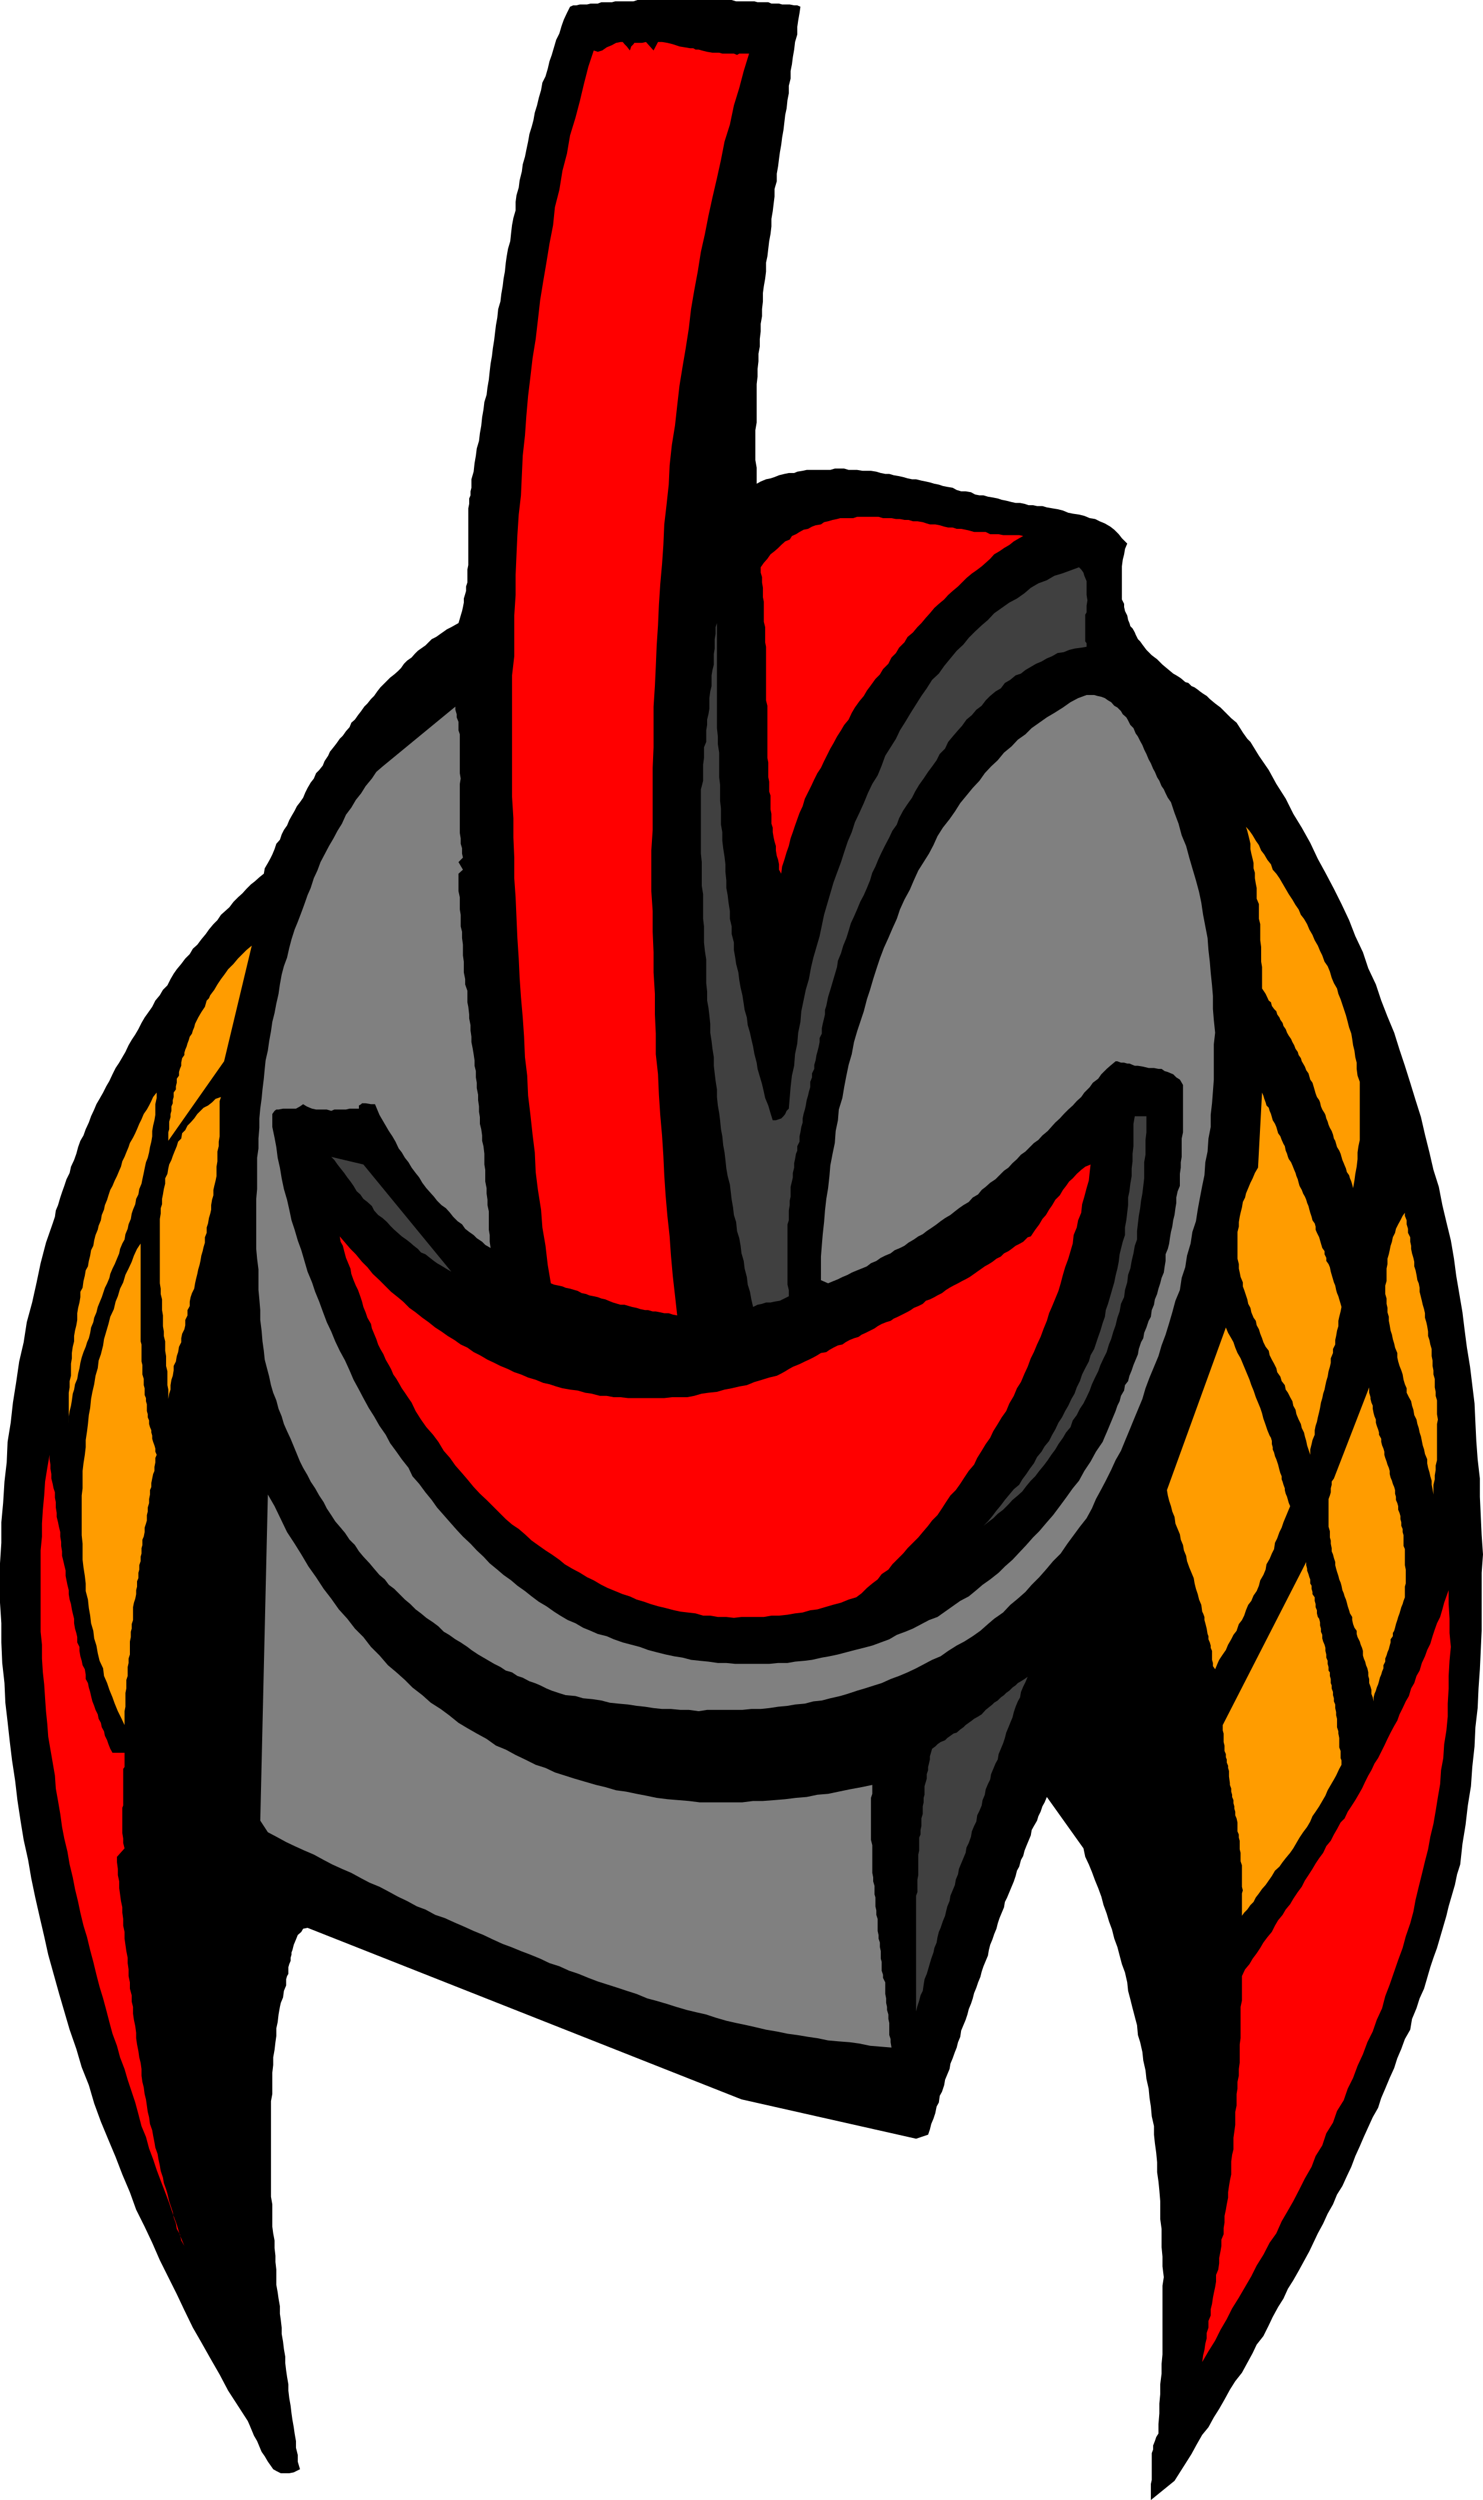 <svg xmlns="http://www.w3.org/2000/svg" width="332.199" height="559.699"><path d="m179.3 1.5-.202 1.398-.297 1.7L178.598 6v1.7l-.5 1.698-.2 1.7-.3 1.703-.2 1.597-.3 1.5v1.7l-.399 1.601v1.7l-.3 1.5-.2 1.902-.3 1.398-.399 3.399-.3 1.703-.2 1.597-.3 1.7-.2 1.5-.2 1.601-.3 1.7v1.699l-.5 1.703V44l-.2 1.598-.202 1.703L172.8 49v1.7l-.203 1.698L172.3 54l-.203 1.7-.2 1.698-.3 1.403v2l-.2 1.597-.3 1.7-.2 1.5V67.5l-.199 1.7v1.6l-.3 1.7v1.7l-.2 1.698v1.7l-.3 1.601v1.7l-.2 1.699V84.3L169.5 86v8.598l-.3 1.703V103l.3 1.7v3.6l.898-.5 1.2-.5 1-.202.902-.297 1-.403 1.2-.3 1-.2h1.198l.7-.3 1.203-.2.898-.199H186l1-.3h2.098l1 .3H192l1.2.2h1.898l1.203.199 1 .3 1 .2h.898l1 .3 1.2.2.902.203 1 .297 1 .203h.898l1.2.297 1 .203.902.199 1 .3 1 .2.898.3 1 .2 1.2.2.902.5 1 .3h1l1.199.2.898.5 1 .198h.903l1 .301 1.199.2 1 .199.898.3 1 .2 1.2.3.902.2h1l1 .203.898.297h1l.903.203h1.199l1 .297 1.2.203 1.198.199 1.2.3 1.203.5 1 .2 1.398.2 1.2.3 1.199.5 1.203.2 1 .5 1.199.5 1.2.698.898.7 1 1 .703.902 1.199 1.2-.5 1.198-.2 1.2-.3 1.203-.2 1.5v7.398l.5 1v.7l.2.902.5 1 .2 1 .3.699.2.7.5.5.5.898.198.5.5 1 .5.5.5.703.903 1.199 1.199 1.2 1.2.898 1.198 1.203 1.2 1 1.203 1 .699.398.8.5.4.301.8.7.7.198.698.7.7.3.703.5.5.403.699.5.8.5.7.699 1.2 1 1.198.898 2.403 2.403 1.199 1 .898 1.398.5.801 1 1.398.7.7 1.902 3.101 2.2 3.2 1.698 3.101 2.102 3.3 1.7 3.4 1.898 3.1 1.902 3.4 1.7 3.6 1.698 3.098 1.903 3.602 1.699 3.398 1.7 3.602 1.398 3.598 1.703 3.601 1.199 3.602 1.7 3.597 1.198 3.602 1.403 3.598 1.5 3.601L313.5 235l1.2 3.598 1.198 3.8 1.2 3.903 1.203 3.797.898 3.902 1 4 .899 3.898 1.203 3.801.797 4.102.902 3.797 1 4.101.7 4.102.5 3.797 1.398 8.203.5 4.097.5 3.801.703 4.301.5 4.098.5 4.101.199 4.301.2 4.098.3 4.101.5 4.301v4.098l.398 8.601.301 4.301-.3 4.098v13l-.399 8.601-.3 4.301-.2 4.398-.5 4.301-.2 4.301-.5 4.598-.3 4.3-.7 4.301-.5 4.301-.702 4.3-.5 4.598-.7 2.2-.5 2.402-.699 2.398-.699 2.403-.5 2.097-.7 2.403-.702 2.398-.7 2.399-.8 2.203-.7 2.097-.699 2.403-.699 2.398-1 2.2-.7 2.199-1 2.402-.402 2.398-1.199 2.102-.8 2.2-.899 2.1-.7 2.2-1 2.2-1 2.398-.902 2.101-.699 2.2L307.5 474l-2 4.398-.902 2.102-1 2.2-.899 2.398-1 2.101-1 2.2-1.199 1.902-.902 2.199-1.2 2.098-1 2.203L295.2 500l-.898 1.898-1 2.102-1.203 2.2-1.2 2.198-1.199 2.102-1.199 1.898-1 2.2-1.2 1.902-1.202 2.2-.899 1.898L283 523l-1.5 1.898-.902 1.903-2.399 4.398-1.5 1.899L275.5 535l-1.2 2.2-1.202 2.1-1.2 1.9-1.199 2.198-1.398 1.7-1.203 2.101-1.2 2.2-1.199 1.902-1.398 2.199-1.203 1.898-5.297 4.301v-3.601l.199-.899v-6l.3-.8v-.899l.4-1 .3-.902.5-.797v-2.102l.2-2.398v-2.203l.198-2.098v-2.2l.301-2.402V529.2l.2-2.101V511.7l.3-1.898-.3-2.403V505.2l-.2-2.101V499l-.3-2.2v-4l-.2-2.402-.199-2-.3-2.097v-2.203L259 482l-.3-2.2-.2-1.902V476l-.5-2.2-.2-2.202-.3-1.899-.2-2.101-.5-2.2-.202-1.898-.5-2.2-.2-1.902-.5-2.199-.5-1.601-.199-2.2-.5-1.898-.5-1.902-.5-2-.5-1.899-.199-1.898-.5-2.203-.7-1.899-.5-1.898-.5-1.903-.702-1.898-.5-2-.7-1.902-.5-1.7-.699-1.898-.5-1.902-.699-1.899-.7-1.699-.702-1.902-.7-1.7-.8-1.699-.399-1.898-8.199-11.5-.5 1.199-.5.898-.402 1.2-.5 1-.297 1-.703 1.203-.5.898-.2 1.2-.5 1.199-.5 1.203-.398 1-.3 1.199-.5.898-.4 1.5-.5.903-.3 1.199-.402 1.2-1 2.398-.5 1.203-.5 1-.2 1.199-1 2.398-.398 1.2-.3 1.203-.5 1.199-.4 1.2-.5 1.198-.3 1.2-.2 1.203-1 2.398-.402 1.2-.3 1.199-.5 1.203-.399 1.199-.5 1.2-.3 1.198-.399 1.2-.5 1.203-.3 1.199-.4 1.2-1 2.398-.202 1.402-.5 1.2-.297 1.198-.403 1-.5 1.403-.5 1.199-.199 1.2-1 2.398-.199 1.203-.5 1.5-.5.898-.2 1.5-.5.899-.3 1.5-.402 1.203-.5 1.199-.297 1.2-.403 1.198-2.699.903L166.098 470l-97.2-38.402-1 .203-.398.699-.8.7-.4 1-.5 1.198-.3 1.2-.2.5v.5l-.202.703V439l-.297.7-.203.698v1.5l-.297.5-.203.7v1.402l-.5 1.2-.2 1.5-.5 1.198-.199.903-.3 1.699-.2 1.7-.3 1.398v1.703l-.2 1.398-.199 1.7-.3 1.699v1.703L61 464v4.8l-.3 1.598v21.403l.3 1.699v5l.2 1.5.3 1.598v1.703l.2 1.699v1.398l.198 1.7v3.402l.301 1.7.2 1.398.3 1.703V518l.2 1.398.199 1.7v1.402l.3 1.7.2 1.698.3 1.7V529l.2 1.7.203 1.398.297 1.703v1.398l.203 1.7.297 1.699.203 1.703.199 1.398.3 1.7.2 1.402.3 1.699v1.5l.4 1.598v1.5l.5 1.703-1.4.699-1 .2h-1.902l-1-.5-.699-.4-.699-1-.5-.702-.7-1.2-.702-1-1-2.398-.7-1.2-.5-1.202-.5-1.2L55.5 542l-2.2-3.402-2.202-3.399-1.899-3.601-1.898-3.297-2.203-3.903-1.899-3.3-1.898-3.899-1.703-3.601-1.899-3.797L35.801 506l-1.703-3.902-1.7-3.598-1.898-3.8-1.402-3.9-1.7-4-1.5-3.902-1.597-3.8L22.598 475l-1.5-4.102-1.2-4.097-1.597-4-1.203-4.102-1.5-4.3-1.2-4.098-1.199-4.102-2.398-8.601-.903-4.098-1-4.3-1-4.4L7 420.5l-.7-4.102-1-4.5-.702-4.3-.7-4.598-.5-4.3-.699-4.602L2.2 390l-.5-4.5-.5-4.3-.2-4.4-.5-4.5-.2-4.6v-4.302l-.3-4.597V350l.3-4.602v-4.597l.4-4.301.3-4.8.5-4.302.2-4.597.698-4.301.5-4.5.7-4.402.703-4.797 1-4.301L6 296l1.2-4.402 1-4.5.898-4.297 1.203-4.602 1.5-4.3.5-1.5L12.5 271l.5-1.2.5-1.702.398-1.2.5-1.398.5-1.5.7-1.402.3-1.399.7-1.5.5-1.398.402-1.5.5-1.403.7-1.199.5-1.398.698-1.5.5-1.403.7-1.5.5-1.199L22.3 246l.797-1.402.703-1.399.7-1.199.7-1.5.698-1.402.801-1.2 1.399-2.398.703-1.5.699-1.2.8-1.202.7-1.2.7-1.398.698-1.2 1-1.402.7-1L34.8 224l1-1.2.699-1.202 1-1 .7-1.399.698-1.199.7-1 1-1.2.902-1.202 1-1 .7-1.2 1-.898.898-1.2 1-1.202.703-1 1-1.2.898-.898.801-1.2.898-.8 1-.902.903-1.2 1-1 1-.898.898-1 1-1 .899-.7 1-.902 1-.8.203-1.2.7-1.198.5-.898.5-1 .5-1.203.398-1.2.801-.898.399-1.2.5-1 .703-1 .5-1.202.5-.899.699-1.2.5-1 .7-.902.698-1 .5-1.2.5-1 .7-1.199.703-.898.5-1.203.699-.7.8-1 .4-1 .8-1.199.398-.898.801-1 .7-.903.699-1 .703-.699.699-1 .8-.898.4-1 .8-.703.7-1 .698-.899.7-1 .703-.699.797-1 .703-.7.699-1 .7-.902 2.198-2.199.903-.699.797-.7.703-.702.699-1 .7-.7 1-.699.698-.8.7-.7.703-.5 1-.699.699-.7.7-.702 1-.5.698-.5 1-.7.7-.5 1-.5.703-.398.898-.5.301-1 .2-.7.3-1 .2-.902.198-1V134l.301-1 .2-.7v-1l.3-.902V127.5l.2-1v-12.7l.199-1v-1.202l.3-.7V110l.2-.8v-1.9l.5-1.702.203-1.899.297-1.699.203-1.602.5-1.699L107.5 97l.3-1.7.2-1.902.3-1.699.2-1.699.5-1.602.2-1.699.3-1.699.2-1.902.198-1.7.301-1.699.2-1.699.3-1.902.2-1.7.199-1.597.3-1.703.2-1.899.5-1.699.203-1.7.297-1.702.203-1.7.297-1.597.203-2 .199-1.403.3-1.699.5-1.699.2-1.902.2-1.7.3-1.597.5-1.703v-1.899l.2-1.5.5-1.699.198-1.602.5-2 .2-1.597.5-1.703.3-1.5.403-1.899.297-1.699.5-1.602.402-1.5.3-1.699.5-1.601.4-1.7.5-1.699.3-1.699.7-1.402.5-1.7.398-1.699.5-1.398.5-1.703.5-1.7.703-1.398.5-1.7.5-1.402.699-1.5.7-1.398.698-.3h.7l.8-.2h1.602l.8-.2h1.598l.801-.3h2.399l.703-.2h4.097l.903-.3h21.097l1 .3H169l.7.2h2.398l.703.3h1.699l.7.2h1.698l1 .2h.7l.703.3"/><path fill="red" d="m141.098 11.3.3-.902.5-.5.2-.3h1.703l.898-.2 1.7 1.903 1-1.903h.902l1.199.2 1.2.3 1.5.5 1.198.2 1.2.203h.703l.5.297h.699l.7.203 1.198.297 1.2.203h1.5l.703.199h2.597l.7.3.5-.3h2.203l-1.203 3.898-1 3.801-1.2 3.899-.898 4.3-1.2 3.801-.8 4.102-.902 4.097-1 4.301-.899 4.102-.8 4.097-.899 4-.7 4.403-.8 4.297-.7 4.101-.5 4.301-.702 4.5-.7 4.098-.699 4.3-.5 4.403-.5 4.5-.699 4.297-.5 4.601-.2 4.301-.5 4.598-.5 4.3-.202 4.602-.297 4.3-.403 4.5-.3 4.598-.2 4.602-.3 4.5-.2 4.8-.199 4.298-.3 4.601v9.102l-.2 4.597v13.903l-.3 4.597v9.102l.3 4.5v4.598l.2 4.601v4.5l.3 4.801v4.598l.2 4.3V236l.5 4.5.199 4.598.3 4.5.403 4.601.297 4.602.203 4.297.297 4.5.402 4.601.5 4.602.3 4.297.4 4.5.5 4.402.5 4.5-1-.2-.9-.3h-1l-.902-.2-1-.202h-.699l-1-.297h-.699l-1-.203-.902-.297-1-.203-.7-.2-1-.3H139l-.7-.2-1-.3-1-.399-.702-.3-.899-.2-.8-.3-.899-.2-1-.199-.7-.3-1-.2-.902-.5-.699-.2-1-.3-1-.2-.699-.3-.902-.2-1-.202-.7-.297-.699-4.102-.5-4.3-.699-4.098-.3-4-.7-4.403-.5-4-.2-4.398-.5-4-.5-4.602-.5-4.097-.202-4.5-.5-4.102-.2-4.601-.3-4.297-.399-4.602-.3-4.3-.2-4.301-.3-4.598-.2-4.5-.199-4.602-.3-4.3V192l-.2-4.5v-4.3l-.3-4.802V151.2l.5-4.3v-9.1l.3-4.602v-4.5l.2-4.601.198-4.297.301-4.602.5-4.3.2-4.5.199-4.399.5-4.5.3-4.3.403-4.602.5-4.098.5-4.3.699-4.302.5-4.3.5-4.399.7-4.3.698-4.098.7-4.301.8-4.102.403-4 1-3.898.699-4.3 1-3.802.7-4.097 1.198-3.903 1-3.8.903-3.797 1-3.903L133 11.301l.898.297 1-.297 1-.703 1.2-.5.902-.5 1-.2h.5l.398.5.5.5.7.903M229.2 120l-.9.5-1.202.7-1 .8-1.2.7-1 .698-1.199.7-.898 1-1 .902-.903.8-1.199.9-1 .698-1.199 1-1.902 1.903-1.2 1-1 .898-.898 1-1.2 1-1 .899-1 1.203-.902 1-1 1.199-.898.898-1 1.2-1.2 1-.702 1.203-1.2 1.199-.699 1.2-1 1-.699 1.398-1.2 1.203-.702 1.199-1 1-1 1.398-.899 1.2-.699 1.203-1 1.199-1 1.398-.7 1.2-.702 1.5-1 1.203-.7 1.199-.898 1.398-.8 1.5-.7 1.2-.7 1.402-.702 1.398-.7 1.5-.8 1.2-.7 1.402-.699 1.5-.699 1.398-.7 1.403-.5 1.699-.702 1.5-.5 1.398-.5 1.403-.5 1.5-.5 1.398-.399 1.7-.5 1.402-.5 1.699-.5 1.5-.199 1.598-.5-.899V193.5l-.2-1-.3-.902-.2-1.2v-1l-.3-1-.2-.898-.202-1.2v-1l-.297-.902V182.2l-.203-1v-3.101l-.297-.899V175l-.203-1v-3.3l-.2-1V158l-.3-1.2v-12l-.2-1v-3.402l-.3-1.199v-4.5l-.2-1v-2.101l-.199-1.2V129.2l-.3-1V127l.699-1 .8-.902.7-1 .902-.7.8-.699.7-.699.898-.8 1-.4.5-.8.903-.402.797-.5.902-.5 1-.2.898-.5.801-.3 1.2-.2.699-.5.902-.199 1-.3 1-.2.7-.199h2.898l.902-.3h4.8l1 .3h1.9l1 .2h.898l1 .198h.902l1 .301h1l1.2.2.898.3.703.2h1.199l1 .199 1 .3.898.2h1l.903.3h1l1 .2.898.203 1 .297h2.602l1 .5h1.898l1 .203h3.602l.898.199"/><path fill="#404040" d="m243.398 144.8-1.199.2-1.5.2-1.199.3-1.2.5-1.402.2-1.199.698-1.199.5-1.2.7-1.202.5-1.2.703-1.199.699-1 .8-1.199.4-1.2 1-1.202.698-.899 1.2-1.199.703-1.2 1-1 1-.902 1.199-1.199.898-1 1.2-1.199 1-1 1.402-.902 1-1.2 1.398-1 1.2-.699 1.5-1.199 1.203-.7 1.398-1 1.399-.902 1.203-1 1.5-1 1.398-.898 1.5-.7 1.399-1 1.402-1 1.5-.902 1.7-.5 1.398-1 1.402-.699 1.5-.898 1.7-.801 1.6-.7 1.5-.702 1.7-.7 1.398-.5 1.7-.699 1.703-.699 1.597-.8 1.5-.7 1.7-.7 1.601-.702 1.5-.5 1.7-.5 1.601-.7 1.7-.5 1.698-.699 1.7-.199 1.402-1.5 5.098-.5 1.601-.2 1-.202 1-.297.899v1l-.203.902-.297 1.2-.203 1v1.198l-.5 1v.903l-.2 1-.3 1.199-.2.7-.199 1.198-.3 1v.903l-.5 1v.898l-.399 1v1.2l-.3 1-.2.902-.3 1-.2 1.199-.2.898-.3 1-.2 1v.903l-.3 1-.2 1.199-.202.898v1.2l-.5 1v1l-.297.703-.203 1.199-.2.898v1l-.3 1.2v1l-.2.902-.3 1.2v2.198l-.2.903v1L176.7 271v2.2l-.3.898v13.5l.3 1.203v1.398l-2 1-1.199.2-.902.199h-1l-.899.3-1 .2-1 .5-.398-1.7L168 289.2l-.5-1.601-.2-1.7-.5-1.898-.202-1.7-.5-1.702-.2-1.7-.3-1.699-.5-1.601-.2-2-.5-1.598-.199-1.7-.3-1.702-.399-3.399-.5-1.898-.3-1.703-.2-1.899-.2-1.699-.3-1.602-.2-2-.3-1.597-.2-2-.202-1.602-.297-1.699-.203-1.902v-1.7L160.3 242l-.203-1.7-.2-1.702v-1.899l-.3-1.898-.2-1.703-.3-1.899v-2l-.2-1.898-.199-1.703-.3-1.598v-2l-.2-1.902V214.8l-.3-1.903-.2-1.898v-3.602l-.199-1.699v-5.5l-.3-1.898V193l-.2-1.902v-14.399l.2-.699.3-1.2v-3.6l.2-1.5v-2.4l.5-1.202V163.5l.198-1.2v-1.202l.301-1.2.2-1.199v-2.398l.199-1.5.3-1.203v-2.399l.2-1.199.3-1.2v-2.402l.2-1.199v-2.101l.203-1.2v-1.5l.297-.898V163l.203 1.898v1.7l.297 1.902v5.5l.203 1.7v3.6l.199 1.7v3.598l.3 1.703v1.898l.2 1.7.3 1.902.2 1.699v1.7l.2 1.898v1.703l.3 1.597.2 1.7.3 1.902v1.7l.398 1.698v1.7l.5 1.902v1.7l.301 1.698.2 1.403.5 1.898.199 1.7.3 1.699.403 1.703.297 1.898.203 1.399.5 1.703.199 1.699.5 1.7.3 1.398.4 1.703.3 1.699.5 1.898.2 1.403 1 3.398.398 1.7.3 1.402.7 1.699.5 1.7.5 1.6h.703l1.199-.402.5-.5.398-.5.301-.699.5-.5.2-2.398.199-2.403.3-2.597.5-2.203.2-2.598.5-2.402.203-2.399.5-2.398.199-2.403.5-2.398.5-2.402.7-2.399.5-2.699.5-2.102.698-2.398.7-2.402 1-4.797.703-2.403.7-2.398.7-2.402.8-2.2.898-2.398.7-2.2.8-2.402.903-2.097.699-2.203 1-2.098 1-2.2.898-2.202 1-2.098 1.2-1.902.902-2.2.8-2.199 1.2-1.898 1.2-1.903.898-1.898 1.203-1.902 1.199-2 2.398-3.797 1.2-1.703 1.203-1.899 1.5-1.398 1.199-1.703 1.398-1.7 1.403-1.699 1.5-1.398 1.199-1.5 1.398-1.403 1.5-1.398 1.403-1.2 1.398-1.5 1.7-1.202 1.699-1.2L227.8 134l1.699-1.2 1.398-1.202 1.7-1 1.902-.7 1.7-1 1.698-.5 1.903-.699 1.898-.699.5.5.5.7.2.698.5 1.2v3.101l.199 1.2-.2 1.199v1.5l-.3.5v6l.3.402v.8"/><path fill="gray" d="m262.3 179.598.798 2.402.902 2.398.7 2.602 1 2.398.698 2.602.7 2.398.8 2.7.7 2.601.5 2.399.402 2.703.5 2.597.5 2.602.2 2.7.3 2.6.2 2.4.3 2.898.2 2.402v2.898l.198 2.403.301 2.898-.3 2.602v7.898l-.2 2.7L271.5 247l-.3 2.598v2.703l-.5 2.597-.2 2.903-.5 2.398-.2 2.899-.5 2.402-.5 2.598-.5 2.703-.402 2.597-.8 2.403-.399 2.597-.8 2.7-.399 2.601-.8 2.399-.4 2.703-1 2.398-.702 2.602-.7 2.398-.8 2.602-.899 2.398-.699 2.399-1 2.402-1 2.398-.902 2.403-.7 2.398-1 2.399-1 2.402-.898 2.2-1 2.398-.902 2.203-1.2 2.097-1 2.2-1.199 2.402-1 1.898-1.199 2.2-.902 2.101-1.2 2.2-1.5 1.902-1.398 1.898-1.402 1.899-1.5 2.203-1.7 1.699-1.597 1.898-1.5 1.7-1.703 1.703-1.399 1.597-1.699 1.5-1.7 1.403-1.6 1.699-2 1.398-1.4 1.2-1.702 1.5-1.7 1.203L216 367.5l-1.7.898-1.902 1.2-1.699 1.203-1.898.797-1.703.902-1.899 1-1.898.898-1.903.801-1.898.7-2 .902-1.602.5-2.199.699-1.699.5-2.102.7-1.699.5-2.199.5-1.902.5-1.899.198-1.898.5-2.203.2-1.7.3-2.097.2-2 .3-1.903.2h-2.097l-2 .203h-7.903l-1.898.297-2.2-.297h-1.902l-2.097-.203h-2l-1.903-.2-1.898-.3-1.902-.2-1.899-.3-2.199-.2-1.902-.199-1.899-.5-2-.3-2.101-.2-1.7-.5-2.199-.199-1.601-.5-1.5-.5-1.2-.5-1.398-.7-1.2-.5-1.202-.402-1.5-.8-1.2-.399-1.199-.8-1.398-.399-1.203-.8-1.399-.7-1.199-.7-1.2-.702-1.202-.7-1.5-1-.899-.699-1.5-1L102 367l-1.402-1-1.2-.7-1.199-1.202-1.199-.899-1.5-1-1.2-1-1.202-.898-1.2-1.203-1.199-1-2.398-2.399-1.203-.898-.899-1.203-1.199-1-1.2-1.399-1-1.199-1.402-1.5-1-1.2-.898-1.402-1.2-1.199-1-1.5-1-1.199-1.202-1.402-.899-1.399-1-1.5-.699-1.398-1-1.5-.902-1.602-1-1.5-.7-1.398-1-1.703-.699-1.399-1.398-3.398-.703-1.703-.797-1.7-.703-1.597-.5-1.703-.7-1.7-.5-1.898-.699-1.7-.5-1.702-.398-1.899-.5-1.898-.5-1.903-.203-2-.297-2.097-.203-2.403-.297-2.398v-2.2l-.203-2.402-.2-2.097v-4.602l-.3-2.398-.2-2.203v-11.2l.2-2.199v-7l.3-2.101v-2.2l.2-2.398v-2.102l.203-2.199.297-2.199.203-2.102.297-2.398.203-2.2.199-1.902.5-2.199.3-2.101.4-2.2.3-2.097.5-2 .398-2.102.5-2.199.301-2.102.399-2.199.5-1.898.703-1.903.5-2.199.5-1.898.699-2.203.7-1.7.8-2.097.7-1.903.698-2 .7-1.597.703-2.203.797-1.7L71.8 193l.898-1.7 1-1.902 1-1.699.899-1.699 1-1.602.902-2 1.2-1.597 1-1.703 1.198-1.5 1-1.598 1.403-1.7 1-1.5 1.398-1.202L102 158.199v.7l.3 1v.699l.4 1v1.902l.3.898v8.7l.2 1.203-.2 1.199v11l.2 1.2v1.198l.3 1v1.2l.2.902-1 1 1 1.7-1 .898v3.902l.3 1.398v2.7l.2 1.203v2.597l.3 1.2V210l.2 1.5v2.398l.198 1.403v2.398l.301 1.5v1.2l.5 1.402v2.597l.2 1 .199 1.7V228l.3 1.5v1.2l.2 1.398v1.203l.3 1.5.2 1.199.203 1.398v1.2l.297 1.203v1.398l.203 1.2v1.199l.297 1.5v1.203l.203 1.398v1.2l.199 1.199v1.5l.3 1.203.2 1.398v1.2l.3 1.199.2 1.703v2.398l.2 1.2v2.601l.3 1.5v1.2l.2 1.398v1.203l.3 1.398v4.102l.2 1.199v1.5l.198 1.398-1.199-.699L108 278l-1.2-.8-.702-.7-1-.7-.899-.702-.699-1-1-.7-1-1-.7-.898-.902-1-1-.7-1-1-.699-.902-.898-1L95.5 266l-.902-1.2-.7-1.202-.8-1-.899-1.2-.699-1.199-.8-1L90 258l-.7-.902-.702-1.5-.7-1.2-.8-1.199-1.399-2.398-.699-1.203-1-2.399h-.902l-1.2-.199h-.8l-.2.2-.5.3v.7h-2.097l-.801.198h-2.602l-.699.301-1-.3h-2.398l-.903-.2-.5-.199-.699-.3-.8-.5-.7.5-.898.5h-2.903l-1 .198h-.5l-.398.301-.5.7v2.902l.5 2.398.398 2.102.301 2.398.5 2.2.399 2.402.5 2.398.703 2.399.5 2.203.5 2.398.699 2.102.7 2.398.8 2.2.7 2.402.698 2.398 1 2.399.7 2.101.902 2.2.8 2.199.9 2.402 1 2.098.898 2.203 1 2.097 1.203 2.2 1 2.203.898 2.097 1.2 2.2 1 1.902 1.199 2.2 1.203 1.898L85 319.199l1.398 2 1 1.899L88.801 325 90 326.7l1.5 1.898.898 1.902 1.5 1.7 1.403 1.898 1.398 1.703 1.2 1.699 1.5 1.7 1.402 1.6 1.5 1.7 1.398 1.5 1.7 1.598 1.402 1.5 1.5 1.402 1.398 1.5 1.7 1.398 1.402 1.2 1.699 1.203 1.398 1.199 1.7 1.2 1.5 1.198 1.601 1.2 1.7 1 1.699 1.203 1.402.898 1.7 1 1.698.7 1.7 1 1.703.699 1.597.703 2 .5 1.602.699 2 .7 1.898.5 1.903.5 1.898.698 1.899.5 2 .5 1.902.403 1.898.297 1.903.5 1.898.203 2 .199 2.102.3h1.898l2 .2h7.602l2-.2h2.097l1.7-.3 2.203-.2 1.597-.202 2.2-.5 1.703-.297 1.898-.403 1.899-.5 1.902-.5 2-.5 1.898-.5 1.903-.699 1.898-.699 1.7-1 1.902-.7 1.699-.702 1.898-1 1.7-.899L210 362l1.7-1.2 1.698-1.202 1.7-1.2 1.902-1 1.7-1.398 1.398-1.2 1.703-1.202 1.898-1.5 1.399-1.399 1.703-1.5 1.5-1.601 1.597-1.7 1.5-1.699 1.403-1.398 1.699-2 1.398-1.602 1.5-2 1.403-1.898 1.5-2.102 1.398-1.699 1.2-2.2 1.402-2.1 1.199-2.2 1.5-2.2.5-1.202.398-.899 1-2.398.5-1.203.5-1.2.403-1.199.5-1 .297-1.199.703-1.2.199-1.202.7-.899.3-1.199.5-1.2.398-1.202 1-2.399.2-1.199.5-1.5.5-.902.203-1.2.5-1.199.5-1.5.5-.898.199-1.5.5-1.203.2-1.2.5-1.199.3-1.199.398-1.2.301-1.202.5-1.2.2-1.398.199-1.2v-1.5l.5-1.202.3-1.2.2-1.398.203-1.2.297-1.202.203-1.399.297-1.199.203-1.5.199-1.2v-1.202l.3-1.399.5-1.199v-2.7l.2-1.402V260.2l.2-1.199v-4.102l.3-1.398v-10.602l-.7-1.199-.8-.5-.7-.699-.5-.2-.702-.3-.7-.2-.699-.5h-.699l-1-.202h-1.2l-1.202-.297-1.2-.203h-.699l-.5-.2-.699-.3h-.5l-.7-.2h-.702l-.797-.3h-.403l-1.199 1-.8.703-1.2 1.199-.699 1-1.2.898-.702 1-1.2 1.2-.699 1-1 .902-.898 1-1 .898-1 1-.903 1-1 .903-.898 1-.8.898-1.2 1-.902 1-1 .7-.899.902-1 1-1 .699-.898 1-1 .898-.903 1-1 .7-1 1L223 264l-1.2.8-1 .9-.902.698-.8 1-1.2.7-.898 1-1.2.703-1 .699-.902.7-1 .8-1.199.7-1 .698-.898.7-1 .703-1.203.797-.899.703-1 .5-1 .699-1.199.7-.902.698-1 .5-1.2.5-.898.7-1.2.5-1 .5-1 .703-1.202.5-.899.699-1.199.5-1 .398-1.2.5-.902.5-1.199.5-1 .5-1 .403-1.199.5-1.602-.703V281.3l.2-2.602.203-2.398.297-2.703.203-2.598.297-2.602.402-2.398.3-2.7.2-2.402.5-2.597.5-2.403.2-2.699.5-2.398.198-2.403.801-2.597.399-2.403.5-2.597.5-2.403.703-2.398.5-2.7.699-2.402 1.5-4.5.7-2.699.698-2.101.7-2.399.703-2.199.797-2.402.902-2.399 1-2.199.898-2.102 1-2.199.7-2.101 1-2.2 1.203-2.199.898-2.101 1-2.2 1.2-1.898 1.199-1.902 1-1.899.902-2 1.2-1.898 1.5-1.903 1.198-1.699 1.2-1.898 1.402-1.703 1.398-1.7 1.5-1.597 1.2-1.703 1.402-1.5 1.5-1.399 1.398-1.699 1.7-1.402 1.402-1.5 1.7-1.2 1.398-1.398 1.703-1.2 1.699-1.202 1.7-1 1.898-1.2 1.703-1.199 1.699-.898 1.898-.703h1.7l.703.203.898.199.801.3.7.5.698.4.7.8.703.398.797.801.402.7.8.699.4.703.5 1 .698.699.5 1.2.5.698.5 1 .5.903.403 1 .5 1 .5 1.199.5.898.5 1.2.398.703.5 1.199.5.8.5 1.2.5.7.399.898.5 1 .703 1"/><path fill="#ff9c00" d="m303.098 266-.2-.8-.199-.7-.3-.7-.2-.702-.5-.7-.199-.8-.3-.7-.2-.5-.3-.699-.4-1.398-.3-.703-.5-.797-.2-.703-.202-.7-.297-.5-.203-.898-.297-.8-.403-.7-.3-.7-.2-.702-.3-.7-.2-.8-.199-.399-.5-.8-.3-.7-.2-.898-.199-.5-.5-.703-.3-.797-.2-.703-.2-.7-.3-1-.5-.699-.2-.699-.202-.7-.5-.702-.297-.797-.403-.703-.3-.5-.2-.7-.5-.699-.199-.699-.5-.7-.3-.8-.399-.7-.3-.702-.5-.7-.4-.699-.3-.8-.5-.7-.2-.699-.5-.7-.202-.5-.5-.702-.2-.7-.5-.5-.5-.699-.199-.8-.5-.399-.699-1.5-.8-1.2v-4.8l-.2-1.2V212l-.2-1.5v-3.602l-.3-1.199v-3.3l-.5-1.2v-2.398l-.2-1-.202-1.203v-1.2l-.297-1V193.2l-.203-.898-.297-1.203-.203-1v-1.2l-.2-.898-.3-1.2-.2-.8-.3-.902.8.902.7 1 .703 1.2.699 1 .5 1.198.7.903.698 1.199.801 1 .399 1.2.8.898.7 1 .703 1.203 1.398 2.398.801 1.2.7 1.199.698 1 .5 1.203.7.898.703 1.2.5 1.199.699 1.203.5 1.199.7 1.2.5 1.198.5 1 .5 1.403.698 1 .5 1.199.403 1.398.5 1.2.699 1.203.3 1.199.5 1.2.4 1.198.8 2.403.398 1.5.301 1.199.5 1.398.2 1.2.199 1.402.3 1.2.2 1.5.3 1.198v1.403l.2 1.5.5 1.398v13l-.297 1.399-.203 1.402v1.5l-.2 1.7-.3 1.6-.2 1.5-.3 1.7M37.7 255.398V253.5l.198-.7v-1.702l.301-1v-.7l.2-.699v-1l.3-.699v-.7l.2-.702v-1l.5-.7v-.699l.199-.8v-.899l.5-.7v-.8l.203-.7.297-.702v-.7l.203-1 .5-.699v-.5L41.5 235l.3-.7.2-.702.3-.797.2-.703.5-.7.2-.699.3-.699.2-.8.698-1.4.7-1.202.8-1.2.2-.699.203-.699.5-.5.297-.7.902-1.202.7-1.2.8-1.199.898-1.199.7-1 1.203-1.2 1-1.202 1.898-1.899 1.2-1-6.2 25.899-12.5 17.8M15.398 318.5v-6.7l.2-1.202v-1.399l.3-1.199v-2.7l.2-1.202v-1.2l.203-1.398.297-1.2v-1.202l.203-1.2.297-1.199.203-1.199V294l.199-1.2.3-1.202.2-1.2V289.2l.5-.898.2-1.5.3-1.203.2-1.2.5-.898.198-1.2.301-1.202.2-1.2.5-1 .199-1.199.3-1.199.5-1.2.2-.902.5-1.199.202-1.2.5-1.2.199-1 .5-1.202.3-1 .4-1.2.5-.898.5-1.2.5-1 .5-1.202.398-.899.3-1.199.5-1 .403-1 .5-1.2.297-.902.703-1.199.5-1 .398-.898.5-1.203.5-1 .5-1.2.7-1 .5-.898.5-1 .402-.902.797-1v1.203l-.297 1.398v2.399l-.203 1.203L34.3 252l-.203 1.2v1.198l-.2 1.2-.3 1.203-.2 1.199-.3 1.2-.399 1-.3 1.398-.2 1-.3 1.402-.2 1-.5 1.2-.199 1.198-.5 1-.2 1.2-.5 1.203-.3.898-.2 1.2-.5 1.199-.202 1-.5 1.203-.2 1.199-.5.898-.5 1.2-.199 1-.5 1.203-.5 1.199-.5 1-.5 1.2-.199.898-.5 1.203-.5 1-.402 1.199-.297.898-.5 1.2-.403 1-.3 1.203-.5 1.199-.2 1-.5 1.2-.199 1.198-.3 1.2-.399.902-.3 1-.5 1.2-.4 1.198-.3 1.2-.2 1.203-.3 1.199-.2 1.2-.5 1.198-.202 1.2-.297.902-.203 1.5-.2 1.2-.3 1.198-.2 1.2v1.402M300.5 292.598l-.2 1-.3 1.203-.2.898v1.2l-.3 1-.2 1.199-.202.902v1l-.5 1v.898l-.5 1.2v1l-.2.902-.3 1-.2 1.2-.3 1-.2.898-.199 1-.3.902-.2 1-.3 1-.2 1.2-.199.898-.3 1.203-.2 1-.3.898-.2 1v1l-.5 1.2-.2.902-.3 1.199v1.2l-.402-1.2-.297-.902-.203-1-.297-1-.203-.899-.5-1-.2-.898-.5-1-.5-1.203-.199-1-.5-.899-.199-1-.5-.898-.5-1-.5-.703-.2-1-.702-.899-.297-1-.703-1-.2-.898-.5-1-.5-.903-.5-1-.199-1-.699-.898-.5-1-.3-.902-.4-1-.3-1-.5-.899-.2-1-.5-.699-.5-1.2-.202-1-.5-.902-.2-1-.3-.898-.399-1.2-.3-.8v-.902l-.5-1.2-.2-1-.199-.898v-1l-.3-1.2v-6l.3-1.202v-1l.2-1.2.198-.898.301-1.2.2-1.202.5-1 .199-.899 1-2.398.5-1 .5-1.203.703-1.2.898-16.8.301.703.2.699.3.8.2.7.5.5.198.7.301.698.2.7.199.703.5.797.3.703.2.699.203.7.5.698.297.801.402.899.3.5.2 1 .3.703.2.699.2.5.5.7.3.698.398 1 .301.7.2.703.3.699.2.8.199.7.5.898.3.801.403.7.297.699.203.703.297.699.203.8.199.7.3.898.2.801.5.7.2.699v.703l.3.699.5 1 .398 1.398.301 1 .5.7v.703l.399.797v.703l.5.699.3.7.2 1 .203.698.297 1 .203.7.297.703.203 1 .199.699.3.7.2.698.3 1 .2.7M37.7 313.2v-2.102l-.2-1V307l-.3-1.2v-2.202l-.2-1.2v-2.097l-.3-1.203v-1l-.2-1.2V294.5l-.2-1.2v-2.402L36 289.7v-1.2l-.2-1.2v-14.402l.2-1.199V270.5l.3-.902v-1.2l.2-1 .2-1.199L37 265v-1.2l.5-1 .2-1.202.198-.899.5-1 .301-.898.399-1 .5-1.203.3-1 .7-.7.203-1.199.699-.699.5-1 .7-.7.8-.902.7-1L45.597 248l1-.5.902-.7.8-.8 1.2-.402-.3.902v7.898l-.2 1.2v1l-.3 1.203V260l-.2 1.2v2.1l-.2 1-.3 1.2-.2.898v1.2l-.3 1-.2 1.203v1l-.202.898-.297 1-.203 1.2-.297.902V276l-.403 1v1.2l-.3 1-.2.898-.3 1-.2 1.203-.199.898-.3 1-.2 1-.3 1.2-.2.902-.199 1.199-.5 1-.3.898-.2 1v1l-.5.903v1.199l-.5 1v1.2l-.2.898-.5 1-.202 1v.902l-.5 1-.2 1.2-.3.898-.2 1.203-.5 1v1L38.7 308l-.3.898-.2 1.2v1l-.3.902-.2 1.2"/><path fill="#404040" d="M256.8 249.898v3.602l-.202 1.7v3.3l-.297 1.7v3.6l-.203 1.7-.2 1.7-.3 1.6-.2 1.7-.3 1.7-.399 3.398v1.902l-.5 1.398-.3 1.7-.399 1.703-.3 1.699-.5 1.398-.2 1.7-.5 1.703-.2 1.597-.702 1.5-.297 1.7-.5 1.402-.403 1.7-.5 1.398-.5 1.703-.5 1.199-.5 1.7-.699 1.398-.699 1.5L246 307l-.7 1.398-.702 1.5-.5 1.403-.7 1.5-.699 1.398-.8 1.2-.7 1.402-.898 1.199-.5 1.5-1 1.2-.703 1.198-1 1.403-.7 1.199-.898 1.2-.8 1.198-.9 1.2-1 1.203-.902 1.199-1 1-1 1.2-.898 1.198-1 .903-1.2 1-.902 1L224.7 338l-1.199.898-1 1-1.2.903-1 .797 1-1 1-1.2.9-1.199 1-1.199.898-1.2 1-1.202 1-1.2 1.203-1L229 331.2l.898-1.199.801-1.2.899-1.202.703-1.399 1-1.199.699-1.2 1-1.202.7-1.399.698-1.199.7-1.5.8-1.2.7-1.402.703-1.199.699-1.5.7-1.199.5-1.402.698-1.399.5-1.5.7-1.398.8-1.5.403-1.403.797-1.398.402-1.2.5-1.5.5-1.402.5-1.699.5-1.398.2-1.5.5-1.403.5-1.699.398-1.398.5-1.703.3-1.5.403-1.598.297-1.5.203-1.7.297-1.202.402-1.598.5-1.5v-1.7l.3-1.6.4-3.4v-1.702l.3-1.399.2-1.699.3-1.7v-1.702l.2-1.598v-1.7l.198-1.702v-5l.301-1.7h2.602M101.098 284.7l-1.2-.7-.8-.5-1.2-.7-.699-.5-.898-.702-1-.797-1-.403-.703-.8-.899-.7-.8-.699L91 277.5l-1-.7-.902-.8-.797-.7-.903-.902-.699-.8-1-.899-1-.699-.898-1-.5-1-1-.902-.903-.7-.699-1-.8-.699-.7-1.199-.699-1-.7-.902-.702-1-.797-1-.703-.899-.7-1L74.2 259l7.2 1.7 19.699 24"/><path fill="red" d="m244.3 260.7-.202 1.698-.2 1.903-.5 1.699-.5 1.898-.5 1.7-.199 1.902-.699 1.7-.3 1.6-.7 1.7-.2 1.898-.5 1.7-.5 1.703-.702 1.898-.5 1.7-.5 1.902-.5 1.699-1.399 3.398L235 294l-.5 1.7-.7 1.698-.702 1.903L232.3 301l-.703 1.7-.7 1.398L230.2 306l-.699 1.5-.8 1.898-.9 1.403-.702 1.699-1 1.7-.7 1.698-1 1.403-.898 1.5-1 1.597-.7 1.5-1 1.403-.902 1.5-1 1.597-.699 1.5-1.199 1.403-1 1.5-.902 1.398-1 1.399-1.2 1.203-1 1.5-.898 1.398-1 1.5-1.2 1.2-.902 1.199L206.7 343l-1 1.2-2.398 2.398-1 1.203-1.203 1.199-1.2 1.2-.898 1.198-1.5 1-.902 1.2-1.2.902-1.199 1-1.199 1.2-1.2.898-1.702.5-1.7.703-1.898.5-1.7.5-1.702.5-1.598.199-1.7.5-1.702.2-1.7.3-1.898.2h-1.7l-1.702.3h-5l-1.7.2-1.699-.2h-1.898l-1.703-.3H157.5l-1.7-.5-1.702-.2-1.7-.2-1.398-.3-1.902-.5-1.7-.402-1.699-.5-1.398-.5-1.703-.5-1.5-.7-1.598-.5-1.7-.699-1.702-.699-1.399-.7-1.699-1-1.5-.702-1.602-1-1.699-.899-1.699-1-1.2-1-1.702-1.199-1.399-.902-1.699-1.2-1.402-1-1.5-1.398-1.399-1.2-1.5-1-1.398-1.202-1.403-1.399-2.898-2.898-1.5-1.403-1.402-1.5-1.399-1.699-1.199-1.398-1.5-1.703-1.2-1.7-1.402-1.597-1.199-2L97 321.199l-1.5-1.699-1.2-1.7-1.202-1.902-.899-1.898-.699-1-.8-1.2-.7-1-.5-.902-.7-1.199-.702-1-.5-1.199-.5-.902-.7-1.2-.5-1.199L85.2 302l-.5-1-.398-1.2-.5-1.202-.5-1.2-.203-1L82.3 295l-.403-1.2-.5-1.202-.3-1.2-.399-1.199-.5-1.398-.5-1-.5-1.203-.5-1.399L78.5 284l-.5-1.2-.5-1.202-.402-1.5-.297-1.2-.5-.898-.203-1.2 1.203 1.4 1.199 1.398 1.2 1.203 1.398 1.699 1.203 1.2 1.199 1.5 1.5 1.398L86.398 288l1.2 1.2 1.5 1.198 1.203 1 1.398 1.403 1.399 1 1.5 1.199L96 296l1.5 1.2 1.398.898 1.403 1 1.5.902 1.398 1 1.5.7 1.399 1 1.402.698 1.7 1 1.5.7 1.398.703 1.703.699 1.398.7 1.5.5 1.602.698 1.699.5 1.7.7 1.398.3 1.5.5 1.402.403 1.7.297 1.698.203 1.7.5 1.402.199 1.898.5h1.5l1.602.3h1.5l1.7.2h8.1l1.7-.2h3.398l1.602-.3 1.7-.5 1.5-.2 1.898-.202 1.703-.5 1.597-.297 1.7-.403 1.703-.3 1.699-.7 1.7-.5 1.6-.5L174 308l1-.5.898-.5.801-.5.899-.5 1-.402.703-.297 1-.5.898-.403 1-.5.899-.5.8-.5 1.2-.199.703-.5.898-.5 1-.5 1-.199.7-.5.902-.5 1-.402 1-.297.699-.5.898-.403 2-1 .7-.5.902-.5 1-.398 1-.3.7-.5.898-.4 2-1 .902-.5.7-.5 1-.402 1-.5.698-.699.903-.3 1-.5L210 290l1-.5.898-.7.801-.5.899-.5 1-.5.902-.5.8-.402.9-.5 1-.699.698-.5 1-.699.7-.5.902-.5.8-.5.9-.7 1-.5.698-.702 1-.5.7-.5.902-.7 1-.5.7-.398 1-1 .698-.2 1-1.5.903-1.202.699-1.2.8-.898.7-1.2.7-1 .698-1.202 1-1 .7-1.2.703-.898.699-1 .8-.7.9-1 1-.902.898-.699 1.203-.5"/><path fill="#ff9c00" d="m321.098 334.598-.2-1.2-.199-1v-.898l-.3-1-.2-.902-.3-1-.2-1v-.899l-.5-1.199-.199-1-.3-.902-.4-2-.3-.899-.2-1-.3-.898-.2-1-.5-1-.202-1.203-.297-.899-.203-1-.5-.898-.5-1v-1l-.399-.903-.3-1-.2-1.199-.3-.898-.399-1-.3-1-.2-.903v-1l-.5-1.199-.2-.898-.3-1-.2-1-.3-.903-.2-1.199-.202-1v-.898l-.297-1v-1l-.203-.903V290.7l-.297-1v-1.898l.297-1V284l.203-1v-1.2l.297-1 .203-.902.199-1 .3-.898.2-1 .5-1 .2-.902.5-1 .5-.899.5-1 .5-.699v.7l.398 1v.898l.3 1V276l.5 1v1l.2.898v.7l.203 1 .297 1 .203.902v1l.297.898.203 1 .199 1.2.3.703.2 1v.898l.3 1.2.2.8.2.899.3 1 .2.902v1l.3 1 .2.898.198 1.2v1l.301.902.2 1 .3 1v1.598l.2 1v1.203l.199 1v.898l.3 1v1.899l.2 1v.902l.3 1v3.098l.2 1.203-.2 1v8.097l-.3 1.2v1l-.2 1.203v.898l-.3 1.2v2.199m-286-8.898-.297.698v1l-.203 1v.903L34.3 330l-.203 1-.2 1v.898l-.3.7v1l-.2 1v.902l-.3 1v.898l-.2.801v1.2l-.199.699-.3.902v1l-.2 1-.3.7v1.198l-.2.7v1.203l-.199.699v1l-.3.898v1l-.2.7v1.203l-.3.699v1.2l-.2.8v.898l-.2 1-.3.903-.2 1v2.898l-.3.899v1l-.2.703v1.199l-.202 1v2.898l-.297.903v1l-.203.898v2l-.297.899V378l-.203 1v3.098l-.2 1v3.101l-.8-1.699-.7-1.402-.699-1.7-.5-1.398-.699-1.7-.5-1.5-.7-1.6-.202-1.7-.797-1.7-.403-1.702-.3-1.7-.5-1.597-.2-1.703-.5-1.7-.199-1.699-.3-1.699-.2-1.902-.5-1.899V354.5L19 352.8l-.3-1.902-.2-1.699v-3.601l-.2-1.899v-8.898l.2-1.602v-3.898l.2-1.703.3-1.899.2-1.699v-1.602l.3-2 .2-1.597.198-2 .301-1.602.2-2 .3-1.601.399-1.7.3-1.898.5-1.7.2-1.702.5-1.399.5-2 .203-1.398.5-1.703.5-1.7.398-1.597.801-1.703.398-1.7.5-1.199.5-1.699.7-1.402.5-1.7L28.8 284l.699-1.5.5-1.402.7-1.5.8-1.2v21.903l.2.699v3.8l.198.798v2.101l.301 1v1.399l.2.703v1.5l.3.699v.7l.2.698v1.5l.199.7v.703l.3.699v.8l.2.7.3.7v.5l.2.698v.7l.203.703.297.797.203.703V325l.297.7M289 337.2l-1 2.398-.5 1.203-.402 1.199-.5 1-.5 1.398-.5 1-.2 1.403-.5 1-.5 1.199-.699 1.2-.199 1.198-.5 1.2-.7 1.203L282 355l-.5 1.2-.7 1-.5 1.198-.702.903-.5 1.199-.399 1.2-.5 1-.699.898-.5 1.5-.7.902-.5 1-.702 1.2-.5 1.198-.7 1-.8 1.2-.399.902-.5 1.2-.5-.7v-.7l-.199-.702v-2l-.3-.7v-.5l-.2-.699-.3-.699v-.7l-.2-.5-.2-1.202-.3-1.2-.2-.699V362l-.3-.8-.2-.4-.202-1.5-.5-1.202-.297-1.2-.403-1.199-.3-1.199-.2-1.2-.5-1.202-.5-1.2-.5-1.398-.199-1.2-.5-1.202-.199-1.2-.5-1.199-.2-1.199-.5-1.2-.5-1.202-.202-1.5-.5-1.2-.297-1.199-.403-1.199-.3-1.2-.2-1.202 13.2-36.399.5 1.2.703 1.199.5.902.398 1.2.5 1.198.7 1.2.5 1.203 1.5 3.597.402 1.2.5 1.203.5 1.5 1 2.398.398 1.2.301 1.199.5 1.402.398 1.2.5 1.198.301.5.2.7v.703l.199.699v.5l.3.7.2.8.3.7.403 1.198.297 1.2.203.703.297.699v.7l.203.5.199.698.3.801v.399l.2.8.3.7.2.703.2.699.3.7m25.7 20.398-.302.8-.199.7-.3.703-.399 1.398-.3.801-.2.7-.3.898-.2.8-.2.7-.3.5v.703l-.5.699v.7l-.2.698-.202.801-.297.7-.203.699-.297.703V372l-.403.8v.7l-.3.7-.2.698-.3.7-.2.8-.199.7-.3.703-.2.699-.3.7-.2.8v.898L307.5 380l-.3-.8v-.9l-.2-.702-.3-.797v-.903l-.2-.699v-.8l-.2-.899-.3-.7-.2-.8-.3-.7-.2-.702v-1l-.202-.7-.297-.699-.203-.699-.5-1-.2-.7v-.702l-.5-.7-.3-.8-.2-.899V362l-.5-.8-.199-.7-.3-.902-.2-.797-.199-.703-.3-.7-.2-.699-.3-.699-.2-1-.2-.7-.3-.702-.2-.797-.3-.903-.2-.699-.202-.8v-.7l-.297-.898-.203-.801-.297-.7v-.702l-.203-1v-.7l-.2-.699v-1.398l-.3-1v-6.203l.3-.797.2-.703v-.899l.203-.8v-.7l.5-.699 7.898-20.402v1.203l.301 1v.398l.2.801.3.7v.698l.2 1 .198.7.301.703v.699l.2.7.3.8.2.7v.5l.5.898v.703l.199.797.3.703.2.699v.7l.203.698.297.801.203.7.297.699.203.703V330l.199.8.3.7.2.7.3.698.2.7v.8l.2.7v.703l.3.699.2.7v.8l.3.7.2.698v.7l.198.703v.797l.301.703V343l.2.7v2.398l.3.703v3.597l.2 1v3.102l-.2.7v2.398"/><path fill="red" d="M25.2 392.398h2.698v3.2l-.3.402v8.2l-.2.5v5.698l.2 1.2v1l.3 1.203-1.699 1.898v1.2l.2 1.5v1.402l.3 1.398v1.5l.2 1.399.199 1.5.3 1.402v1.2l.2 1.398v1.5l.3 1.402v1.5l.2 1.398.203 1.403.297 1.5v1.199l.203 1.398v1.5l.297 1.403v1.398l.402 1.5v1.399l.3 1.203v1.5l.2 1.398.3 1.399.2 1.5v1.203l.2 1.398.3 1.5.2 1.399.3 1.203.2 1.398v1.5l.198 1.399.301 1.203.2 1.5.3 1.199.2 1.398.199 1.403.3 1.199.2 1.5.5 1.398.203 1.2.297 1.5.203 1.203.5 1.398.199 1.2.3 1.402L36 486l.5 1.5.2 1.2.5 1.398.3 1 .398 1.703.301.898.5 1.5.2 1.2.5 1.402.199 1.199.703 1.2.297 1.398.703 1.203-1-2.403-.703-2.398-.899-2.402-.8-2.399-.899-2.398-1-2.602-.902-2.398-.797-2.403-.903-2.398-.699-2.602-1-2.398-.699-2.7-.7-2.6-.8-2.4-.902-2.702-.7-2.399-1-2.601L26.2 458l-1-2.7-.699-2.6-.7-2.7-.702-2.602-.797-2.597-.703-2.703-.7-2.899-.699-2.601-.699-2.899-.8-2.601-.7-2.899-.5-2.398-.7-2.903-.5-2.597-.702-2.903-.5-2.898-.7-2.902-.5-2.598-.398-2.902-.5-2.899-.5-2.8-.2-2.899-.5-2.902-1-5.797-.202-2.801-.297-2.902-.203-2.899-.2-3.101-.3-2.7-.2-3.097v-3.102l-.3-2.898v-18.203l.3-3.098v-2.902l.2-3.098.3-3.2.2-3.1.5-3.102.5-2.899v1l.203 1.2v.902L11.5 330v1l.3 1.2.2 1 .3.898v1.203l.2 1v1.199l.2 1.2v.898l.3 1.203.2 1 .3 1.199v1l.2 1.2v.898l.198 1.203v1l.301 1.199.2.898.3 1.2v1.203l.399 2 .3 1.199v.898l.2 1.2.3 1 .2 1.203.203.898.297 1.2v1l.203 1.199.297 1 .203.902v1.2l.5 1v.898L18 370.8l.3 1 .2 1 .5.898.2 1.2v1l.5.902.198 1 .301 1 .2.898.3 1.2.399 1 .3.902.5 1 .2 1 .5.898.203 1 .5.899.199 1 .5 1 .3.902.4 1 .5.898"/><path fill="gray" d="M195.398 399.598v2l-.3.902v9.398l.3 1.2v6.203l.2 1v.898l.3 1v1.899l.2.703v2l.203.898v1l.297.899v2.703l.203.898V434l.297.898v1l.203.903v1.699l.199.7v2l.3.898v.703l.5 1v2.597l.2 1v1l.2.903V450l.3 1v1l.2.898v2.7l.3.902v.7l.2 1.198-2.4-.199-2.402-.199-2.398-.5-2.2-.3-2.6-.2-2.2-.2-2.402-.5L181 456l-2.402-.402-2.2-.297-2.398-.5-2.402-.403-2.098-.5-2.2-.5-2.402-.5-2.199-.5-2.398-.699-2.102-.699-2.199-.5-2.102-.5-2.398-.7-2.2-.702-2.402-.7-1.898-.5-2.402-1-2.2-.699-2.097-.699-2.203-.7-2.2-.702-2.097-.797-2.203-.903-2.098-.699-2.2-1-2.202-.699-2.098-1-2.2-.902-2.1-.797-2.2-.903-1.902-.699-2.2-1-2.097-1-2.203-.898-2.2-1-2.097-.903-2.203-1-2.098-.699-2.2-1.199-1.902-.7-2.199-1.202-2.101-1-2.2-1.2-1.898-1-2.2-.898-1.902-1-2.199-1.2-2.101-.902-2.2-1-1.898-1-2.2-1.199-2.1-.898-2.2-1-1.902-.903-2.2-1.199-1.898-1-1.7-2.601 1.7-73 1.5 2.601 1.398 2.899L64.301 343 66 345.598 67.5 348l1.598 2.7 1.703 2.398 1.699 2.601 1.7 2.2 1.698 2.402 1.903 2.097 1.699 2.2 1.898 1.902 1.7 2.2L85 370.597l1.898 2.203 1.903 1.597 1.898 1.7 1.7 1.703 2.199 1.699 1.902 1.7 2.2 1.398 1.898 1.402 2.101 1.7 2 1.198 2.102 1.2L109 389.3l2.098 1.5 2.203.898 2.199 1.2 2.098 1 2.402 1.199 2.2.703 2.1 1 4.4 1.398 2.398.7 2.402.699 2.098.5 2.402.703 2.2.297 2.398.5 2.101.402 2.399.5 2.402.3 2.398.2 2.403.2 2.398.3h9.602l2.398-.3h2.2l2.601-.2 2.398-.2 2.403-.3 2.398-.2 2.399-.5 2.402-.202 2.398-.5 2.403-.5 2.699-.5 2.398-.5"/><path fill="#ff9c00" d="m300.5 395.098-.5.902-.7 1.5-.5.898-.702 1.2-.7 1.203-.5 1.199-1.398 2.398-.8 1.2-.7 1-.5 1.203-.7 1.199-.902 1.2-.8 1.198-.7 1.2-.699 1.203-.699 1-1 1.199-.7.898-.702 1-1 .903-.7 1.199-1.398 2-.8.898-.7 1-.7.903-.5 1-.702.699-.7 1-.699.7-.5.698v-5l.2-.699-.2-.8v-4.801l-.3-.899v-1.898l-.2-.801v-1.902l-.199-.7v-.699l-.3-.699v-2l-.2-.902-.3-.7v-.8l-.2-.7v-.5l-.2-.699V403l-.3-.7v-.5l-.2-.702v-.7l-.3-.8v-.399l-.2-1.5V396.5l-.202-.7v-.5l-.297-.702v-.7l-.203-.5v-.699L274.3 392v-1.2l-.203-.8v-1.902l-.2-.7V386.2l18.7-36.5v.7l.203.8v.399l.297.8.203.7.199.5v.902l.3.5v.7l.2.698v.5l.5.7v.8l.2.7v.703l.3.699v.7l.2.8.3.398.2.801v.7l.198.699v.703l.301.699v.8l.2.7.3.7.2.698v.7l.199.8v.7l.3.703v.699l.2.7v.8l.3.398v.801l.2.7v.902l.203.5V378l.297.8v.7l.203.7v.698l.297.7v.8l.203.903V384l.199.8v1.9l.3.898v.5l.2 1v2.101l.3.801v1.598l.2.5v1"/><path fill="red" d="m269.3 528.8.2-1.5.3-1.202.2-1.399.3-1.199v-1.2l.4-1.202v-1.5l.5-1.2V517l.3-1.2.2-1.402.198-1L272.2 512l.2-1.2v-1.5l.5-1.202.199-1.399V505.5l.3-1.5.2-1.2v-1.402l.5-1.199v-1.398l.203-1.203v-1.5l.297-1.399.203-1.199.297-1.5v-1.2l.203-1.402.199-1.199.3-1.398v-2.903l.2-1.5.3-1.199v-2.601l.2-1.399.2-1.5v-2.898l.3-1.403v-2.597l.2-1.203v-1.5l.3-1.399v-1.5l.2-1.398v-4.102l.198-1.398v-7l.301-1.403v-5.5l.7-1.5 1-1.199.699-1.199.902-1.2.8-1.202.7-1.2.898-1.199 1-1.199.7-1.402.703-1.2 1-1.199.699-1.199 1-1.2.7-1.202 1-1.5.898-1.2.703-1.398.797-1.2.902-1.402.7-1.199.8-1.199.898-1.2.7-1.5 1-1.202.703-1.399.699-1.199.8-1.5.9-.902.698-1.5.801-1.2.899-1.398.703-1.2.797-1.402.703-1.5.699-1.398.7-1.2.698-1.5.801-1.202 1.399-2.797.703-1.5.699-1.403.8-1.5.7-1.199.5-1.398.7-1.403.698-1.5.7-1.199.5-1.699.703-1.2.5-1.6.699-1.2.5-1.7.7-1.5.5-1.402.698-1.398.5-1.7.5-1.5.5-1.402.7-1.398.5-1.7.402-1.5.5-1.402.5-1.398v3.098l.2 3.3v3.2l.3 3.101-.3 3.102-.2 3.398V378l-.2 3.398v2.903l-.3 3.097-.5 3.102-.2 3.098-.5 2.703-.202 3.097-.5 2.903-.5 3.097-.5 2.903-.7 2.898-.5 2.801-.699 2.7-.699 2.898-.7 2.8-.702 2.903-.5 2.699-.7 2.598-1 2.902-.699 2.598-1 2.703-.898 2.597-1 2.903-1 2.597-.703 2.7-1.2 2.601-.898 2.602-1.2 2.398-1 2.7-1.202 2.601-1 2.7-1.2 2.398-.898 2.601-1.5 2.399-.902 2.601-1.5 2.399-.899 2.703-1.5 2.398-.898 2.399-1.5 2.601-1.203 2.399-1.399 2.703-1.199 2.097-1.402 2.403-1.2 2.699-1.5 2.098L283 504.8l-1.5 2.398-1.2 2.399-1.402 2.402-1.398 2.398-1.5 2.403-1.2 2.398-1.402 2.399L272.2 524l-1.5 2.398-1.398 2.403"/><path fill="#404040" d="m230.2 375.398-.5 1.2-.5 1-.5 1.203-.2 1.199-.5.898-.5 1.2-.402 1.203-.297 1.199-.5 1.2-.403 1-.5 1.198-.3 1.2-.399 1.203-1 2.398-.199 1.2-.5.902-1 2.398-.2 1.2-.5 1-.5 1.199-.202 1.203-.5 1.199-.2 1.2-.5 1.198-.5 1-.199 1.403-.5 1-.5 1.199-.199 1.2-.5 1.398-.5 1-.2 1.203-1.5 3.597-.202 1.2-.5 1.203-.2 1.199-1 2.398-.199 1.2-.5 1.203-.3 1.199-.2.898-.5 1.2-.5 1.5-.398.902-.301 1.2-.2 1.198-.5 1.2-.202 1-.5 1.402-.297 1-.403 1.398-.3 1-.5 1.2-.2 1.203-.199 1.398-.5 1-.3 1.2-.399 1.199-.3 1.203v-25.903l.3-.8V420.8l.2-1v-4.602l.198-.898v-2.903l.301-.699v-1l.2-.898v-1.703l.3-1v-1.7l.2-.898v-1l.199-.7v-1.902l.3-1 .2-.699v-1l.3-.898v-.703l.2-.797.203-.903v-.699l.297-1 .203-.699.699-.5.5-.5.7-.5 1-.402.5-.5 1.398-1 .703-.2.797-.699.703-.5.5-.5 1.398-1 .5-.398.899-.5.8-.5.903-1 1.5-1.203.398-.399.801-.5.7-.699.698-.5.5-.5.7-.5.703-.7.699-.5.5-.5.7-.402.8-.5.7-.5"/></svg>
